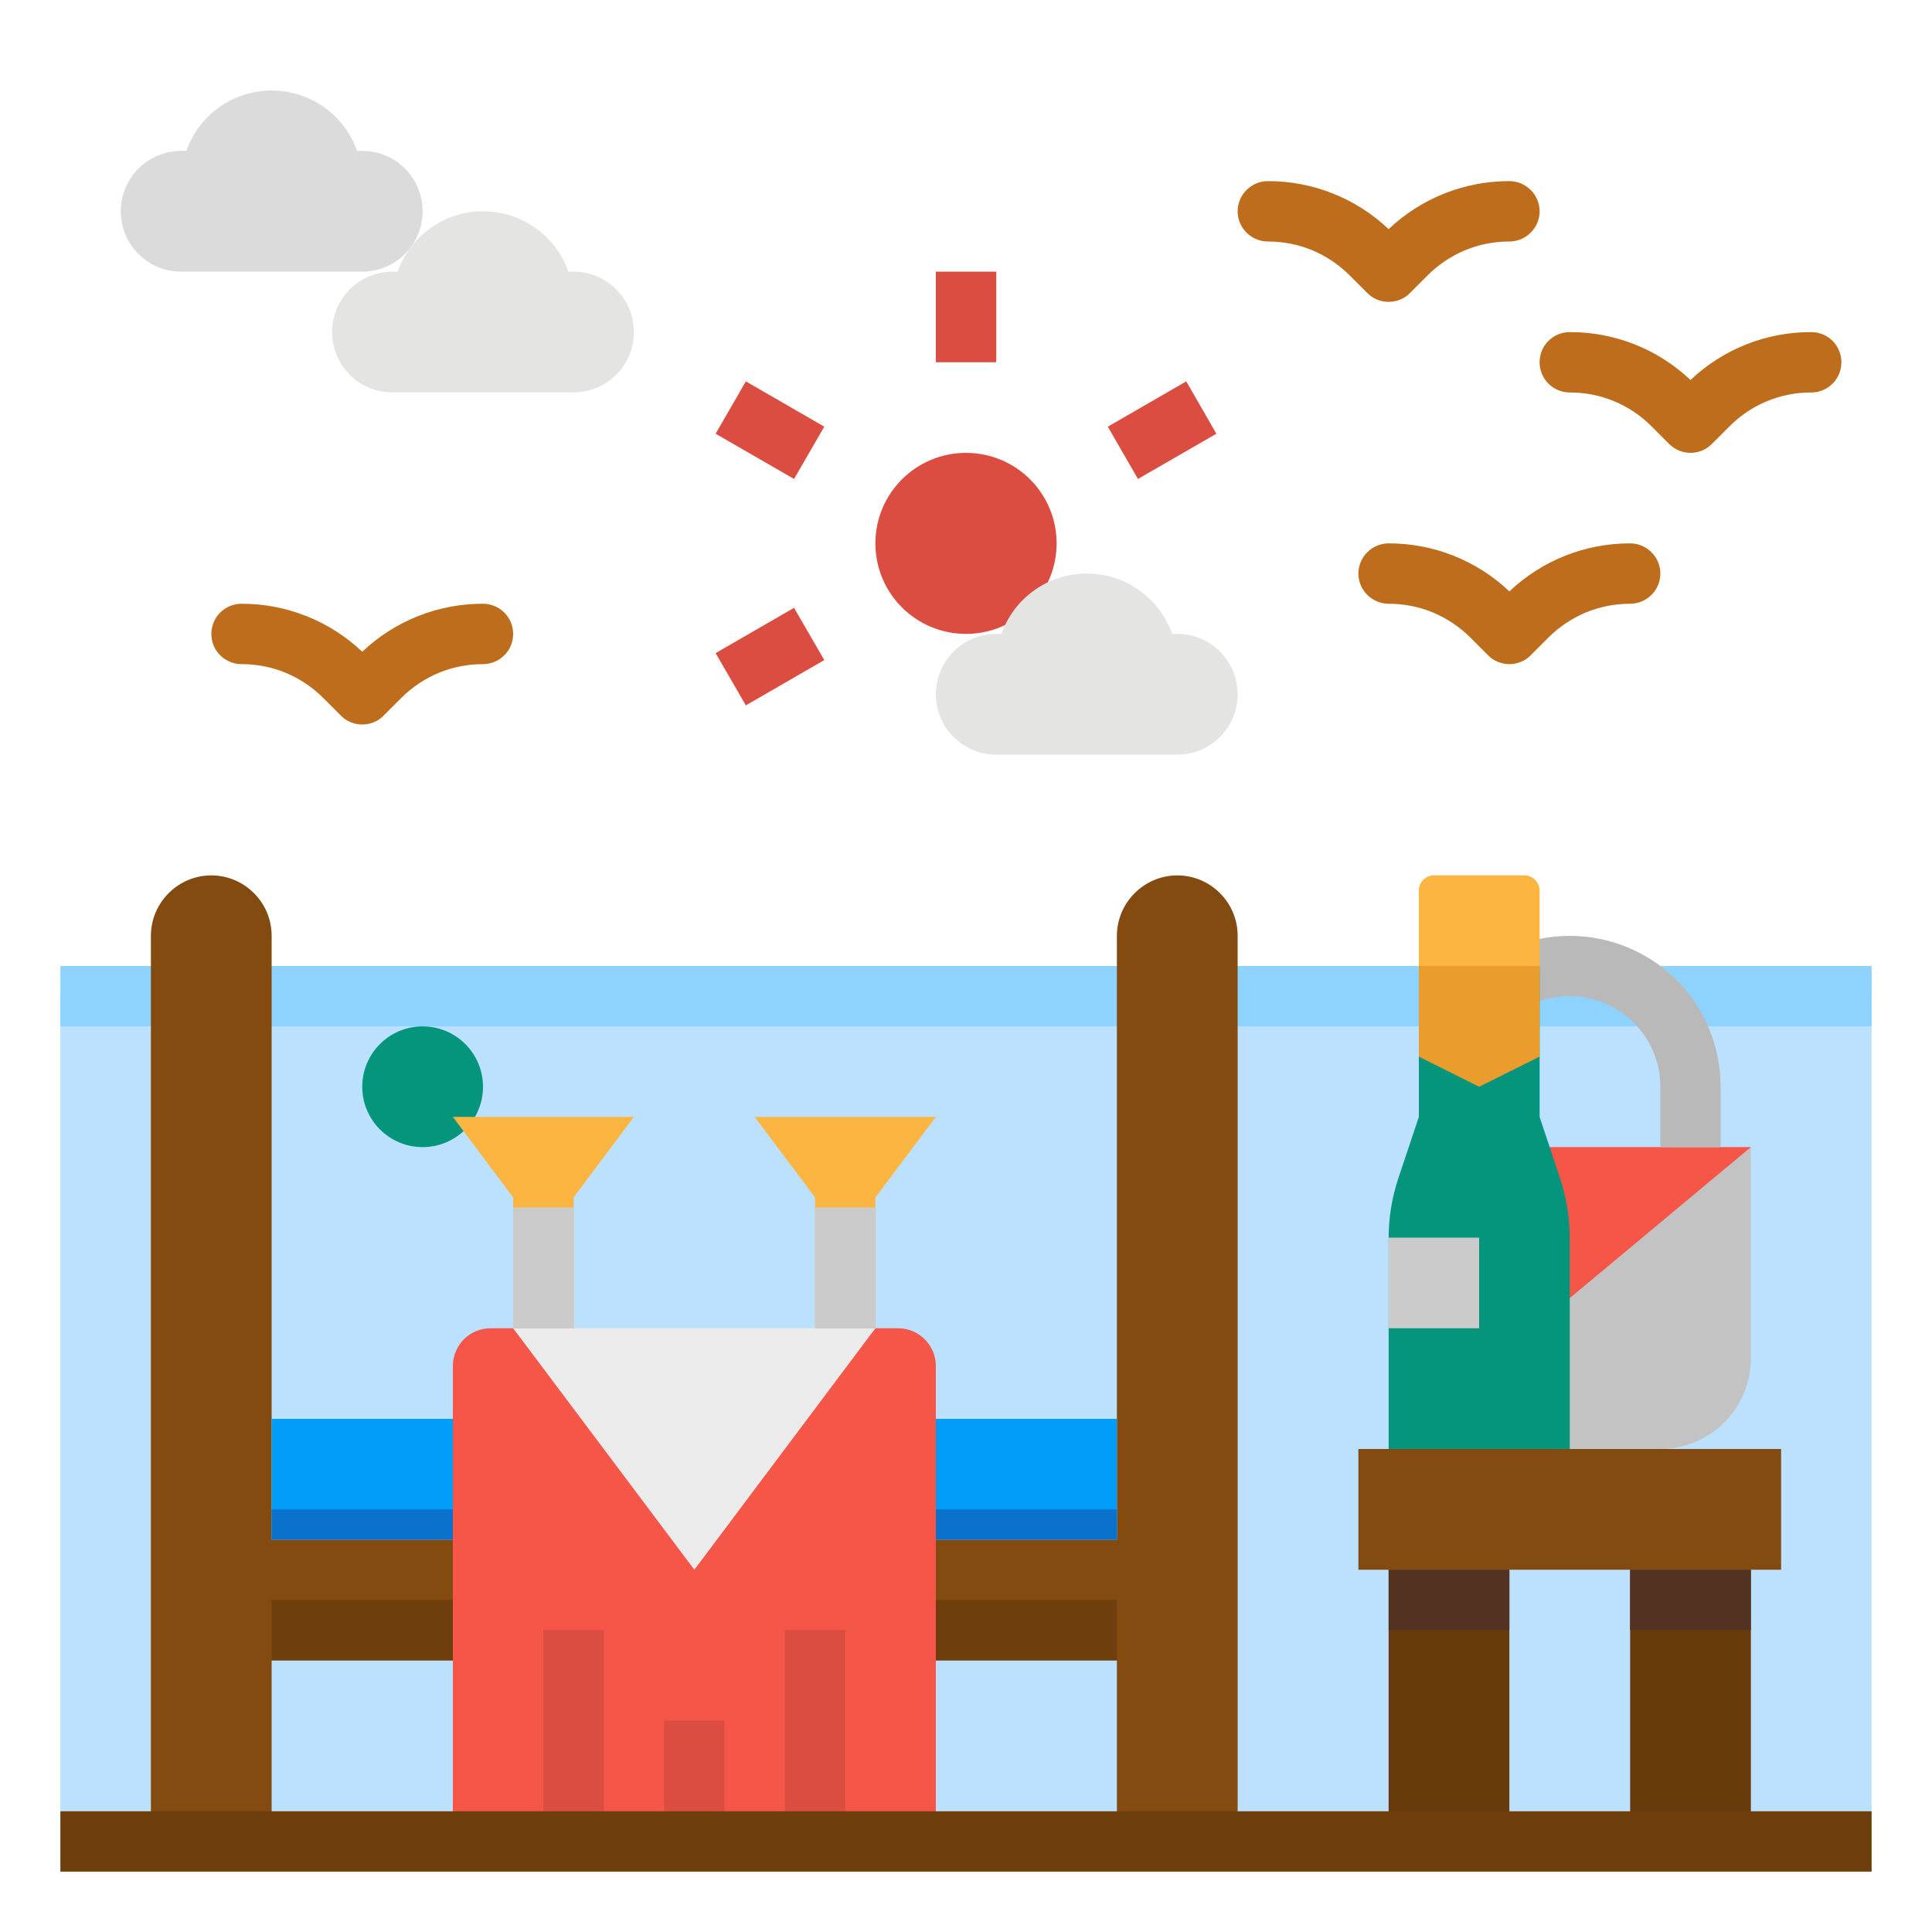 <svg width="20" height="20" viewBox="0 0 20 20" fill="none" xmlns="http://www.w3.org/2000/svg">
<g clip-path="url(#clip0_2495_10231)">
<path d="M0.625 10.312H19.375V18.75H0.625V10.312Z" fill="#BCE1FF"/>
<path d="M15.625 11.875H18.125V14.062C18.125 14.311 18.026 14.55 17.85 14.725C17.675 14.901 17.436 15 17.188 15H15.625V11.875Z" fill="#C3C3C3"/>
<path d="M18.125 11.875L16.25 13.438L15 11.875H18.125Z" fill="#F55648"/>
<path d="M0.625 10H19.375V10.625H0.625V10Z" fill="#8ED2FF"/>
<path d="M4.375 11.875C4.72 11.875 5 11.595 5 11.25C5 10.905 4.72 10.625 4.375 10.625C4.03 10.625 3.75 10.905 3.75 11.25C3.75 11.595 4.03 11.875 4.375 11.875Z" fill="#04957C"/>
<path d="M17.812 11.875H17.188V11.25C17.188 11.001 17.089 10.763 16.913 10.587C16.737 10.411 16.499 10.312 16.25 10.312C16.001 10.312 15.763 10.411 15.587 10.587C15.411 10.763 15.312 11.001 15.312 11.25V11.875H14.688V11.25C14.688 10.836 14.852 10.438 15.145 10.145C15.438 9.852 15.836 9.688 16.25 9.688C16.664 9.688 17.062 9.852 17.355 10.145C17.648 10.438 17.812 10.836 17.812 11.25V11.875Z" fill="#B9B9B9"/>
<path d="M5.938 2.812H5.884C5.819 2.63 5.7 2.471 5.541 2.359C5.383 2.247 5.194 2.187 5 2.187C4.806 2.187 4.617 2.247 4.459 2.359C4.3 2.471 4.181 2.63 4.116 2.812H4.062C3.897 2.812 3.738 2.878 3.621 2.995C3.503 3.113 3.438 3.272 3.438 3.437C3.438 3.603 3.503 3.762 3.621 3.879C3.738 3.997 3.897 4.062 4.062 4.062H5.938C6.103 4.062 6.262 3.997 6.379 3.879C6.497 3.762 6.562 3.603 6.562 3.437C6.562 3.272 6.497 3.113 6.379 2.995C6.262 2.878 6.103 2.812 5.938 2.812Z" fill="#E4E4E2"/>
<path d="M3.75 1.562H3.696C3.632 1.38 3.512 1.221 3.354 1.109C3.196 0.997 3.006 0.937 2.812 0.937C2.619 0.937 2.429 0.997 2.271 1.109C2.113 1.221 1.993 1.38 1.929 1.562H1.875C1.709 1.562 1.55 1.628 1.433 1.745C1.316 1.863 1.25 2.022 1.25 2.187C1.25 2.353 1.316 2.512 1.433 2.629C1.55 2.747 1.709 2.812 1.875 2.812H3.75C3.916 2.812 4.075 2.747 4.192 2.629C4.309 2.512 4.375 2.353 4.375 2.187C4.375 2.022 4.309 1.863 4.192 1.745C4.075 1.628 3.916 1.562 3.75 1.562Z" fill="#DBDBDB"/>
<path d="M5.078 13.75H5.312L7.188 15.938L9.062 13.75H9.297C9.4 13.75 9.5 13.791 9.573 13.864C9.646 13.938 9.688 14.037 9.688 14.141V19.062H4.688V14.141C4.688 14.037 4.729 13.938 4.802 13.864C4.875 13.791 4.975 13.75 5.078 13.75Z" fill="#F55648"/>
<path d="M12.188 9.062C12.022 9.062 11.863 9.128 11.746 9.246C11.628 9.363 11.562 9.522 11.562 9.688V15.938H9.688V17.188H11.562V19.062H12.812V9.688C12.812 9.522 12.747 9.363 12.629 9.246C12.512 9.128 12.353 9.062 12.188 9.062Z" fill="#834B10"/>
<path d="M7.188 16.25L5.312 13.75H9.062L7.188 16.25Z" fill="#EBEBEB"/>
<path d="M9.688 14.688H11.562V15.938H9.688V14.688Z" fill="#009CF7"/>
<path d="M2.188 9.062C2.353 9.062 2.512 9.128 2.629 9.246C2.747 9.363 2.812 9.522 2.812 9.688V15.938H4.688V17.188H2.812V19.062H1.562V9.688C1.562 9.522 1.628 9.363 1.746 9.246C1.863 9.128 2.022 9.062 2.188 9.062Z" fill="#834B10"/>
<path d="M4.688 15.938H2.812V14.688H4.688V15.938Z" fill="#009CF7"/>
<path d="M4.688 15.938H2.812V15.625H4.688V15.938ZM11.562 15.938H9.688V15.625H11.562V15.938Z" fill="#0A71CD"/>
<path d="M14.062 15H18.438V16.25H14.062V15Z" fill="#834B10"/>
<path d="M14.375 16.25H15.625V19.062H14.375V16.25ZM16.875 16.25H18.125V19.062H16.875V16.25Z" fill="#683B0D"/>
<path d="M10 6.562C10.518 6.562 10.938 6.143 10.938 5.625C10.938 5.107 10.518 4.688 10 4.688C9.482 4.688 9.062 5.107 9.062 5.625C9.062 6.143 9.482 6.562 10 6.562Z" fill="#DC4D41"/>
<path d="M9.688 2.812H10.313V3.75H9.688V2.812ZM7.408 4.49L7.721 3.948L8.533 4.417L8.22 4.958L7.408 4.49ZM7.408 6.761L8.22 6.292L8.533 6.833L7.721 7.302L7.408 6.761ZM11.468 4.417L12.28 3.948L12.592 4.49L11.78 4.958L11.468 4.417Z" fill="#DC4D41"/>
<path d="M14.375 3.125C14.334 3.125 14.293 3.117 14.255 3.101C14.217 3.086 14.183 3.063 14.154 3.033L13.971 2.85C13.86 2.739 13.728 2.651 13.583 2.59C13.438 2.53 13.282 2.5 13.125 2.5C13.042 2.5 12.963 2.467 12.904 2.408C12.845 2.35 12.812 2.27 12.812 2.188C12.812 2.105 12.845 2.025 12.904 1.967C12.963 1.908 13.042 1.875 13.125 1.875C13.59 1.874 14.038 2.052 14.375 2.372C14.712 2.052 15.16 1.874 15.625 1.875C15.708 1.875 15.787 1.908 15.846 1.967C15.905 2.025 15.938 2.105 15.938 2.188C15.938 2.27 15.905 2.35 15.846 2.408C15.787 2.467 15.708 2.5 15.625 2.5C15.468 2.5 15.312 2.53 15.167 2.59C15.022 2.651 14.89 2.739 14.779 2.85L14.596 3.033C14.567 3.063 14.533 3.086 14.495 3.101C14.457 3.117 14.416 3.125 14.375 3.125ZM3.75 7.5C3.709 7.5 3.668 7.492 3.63 7.476C3.592 7.461 3.558 7.438 3.529 7.408L3.346 7.225C3.235 7.114 3.103 7.026 2.958 6.965C2.813 6.905 2.657 6.875 2.5 6.875C2.417 6.875 2.338 6.842 2.279 6.783C2.22 6.725 2.188 6.645 2.188 6.563C2.188 6.48 2.22 6.4 2.279 6.342C2.338 6.283 2.417 6.25 2.5 6.25C2.965 6.249 3.413 6.427 3.75 6.747C4.087 6.427 4.535 6.249 5 6.25C5.083 6.25 5.162 6.283 5.221 6.342C5.28 6.4 5.312 6.48 5.312 6.563C5.312 6.645 5.28 6.725 5.221 6.783C5.162 6.842 5.083 6.875 5 6.875C4.843 6.875 4.687 6.905 4.542 6.965C4.397 7.026 4.265 7.114 4.154 7.225L3.971 7.408C3.942 7.438 3.908 7.461 3.87 7.476C3.832 7.492 3.791 7.5 3.75 7.5ZM15.625 6.875C15.584 6.875 15.543 6.867 15.505 6.851C15.467 6.836 15.433 6.813 15.404 6.783L15.221 6.6C15.11 6.489 14.978 6.401 14.833 6.34C14.688 6.28 14.532 6.25 14.375 6.25C14.292 6.25 14.213 6.217 14.154 6.158C14.095 6.1 14.062 6.02 14.062 5.938C14.062 5.855 14.095 5.775 14.154 5.717C14.213 5.658 14.292 5.625 14.375 5.625C14.84 5.624 15.288 5.802 15.625 6.122C15.962 5.802 16.41 5.624 16.875 5.625C16.958 5.625 17.037 5.658 17.096 5.717C17.155 5.775 17.188 5.855 17.188 5.938C17.188 6.02 17.155 6.1 17.096 6.158C17.037 6.217 16.958 6.25 16.875 6.25C16.718 6.25 16.562 6.28 16.417 6.34C16.272 6.401 16.14 6.489 16.029 6.6L15.846 6.783C15.817 6.813 15.783 6.836 15.745 6.851C15.707 6.867 15.666 6.875 15.625 6.875ZM17.5 4.688C17.459 4.688 17.418 4.679 17.38 4.664C17.343 4.648 17.308 4.625 17.279 4.596L17.096 4.413C16.985 4.301 16.853 4.213 16.708 4.153C16.563 4.093 16.407 4.062 16.25 4.063C16.167 4.063 16.088 4.03 16.029 3.971C15.97 3.912 15.938 3.833 15.938 3.75C15.938 3.667 15.97 3.588 16.029 3.529C16.088 3.47 16.167 3.438 16.25 3.438C16.715 3.436 17.163 3.614 17.5 3.934C17.837 3.614 18.285 3.436 18.75 3.438C18.833 3.438 18.912 3.47 18.971 3.529C19.03 3.588 19.062 3.667 19.062 3.75C19.062 3.833 19.03 3.912 18.971 3.971C18.912 4.03 18.833 4.063 18.75 4.063C18.593 4.062 18.437 4.093 18.292 4.153C18.147 4.213 18.015 4.301 17.904 4.413L17.721 4.596C17.692 4.625 17.657 4.648 17.62 4.664C17.582 4.679 17.541 4.688 17.5 4.688Z" fill="#BD6D1C"/>
<path d="M15.938 11.562V10H14.688V11.562L14.475 12.199C14.409 12.398 14.375 12.607 14.375 12.817V15H16.25V12.817C16.25 12.607 16.216 12.399 16.15 12.199L15.938 11.562Z" fill="#04957C"/>
<path d="M15.938 10.938L15.312 11.25L14.688 10.938V10H15.938V10.938Z" fill="#EA9D2D"/>
<path d="M14.844 9.062H15.781C15.823 9.062 15.862 9.079 15.892 9.108C15.921 9.138 15.938 9.177 15.938 9.219V10H14.688V9.219C14.688 9.177 14.704 9.138 14.733 9.108C14.763 9.079 14.802 9.062 14.844 9.062Z" fill="#FBB540"/>
<path d="M14.375 12.812H15.312V13.75H14.375V12.812Z" fill="#CBCBCB"/>
<path d="M9.688 11.562H7.812L8.438 12.396V13.75H9.062V12.396L9.688 11.562ZM4.688 11.562L5.312 12.396V13.75H5.938V12.396L6.562 11.562H4.688Z" fill="#FBB540"/>
<path d="M5.625 16.875H6.25V19.062H5.625V16.875ZM6.875 17.812H7.5V19.062H6.875V17.812ZM8.125 16.875H8.75V19.062H8.125V16.875Z" fill="#DC4D41"/>
<path d="M0.625 18.75H19.375V19.375H0.625V18.75ZM2.812 16.562H4.688V17.188H2.812V16.562ZM9.688 16.562H11.562V17.188H9.688V16.562Z" fill="#6E3F0D"/>
<path d="M5.312 12.5H5.938V13.75H5.312V12.5ZM8.438 12.5H9.062V13.75H8.438V12.5Z" fill="#CBCBCB"/>
<path d="M14.375 16.25H15.625V16.875H14.375V16.25ZM16.875 16.25H18.125V16.875H16.875V16.25Z" fill="#533222"/>
<path d="M12.188 6.562H12.134C12.069 6.38 11.95 6.221 11.791 6.109C11.633 5.997 11.444 5.937 11.25 5.937C11.056 5.937 10.867 5.997 10.709 6.109C10.55 6.221 10.431 6.38 10.366 6.562H10.312C10.147 6.562 9.988 6.628 9.871 6.745C9.753 6.863 9.688 7.022 9.688 7.187C9.688 7.353 9.753 7.512 9.871 7.629C9.988 7.747 10.147 7.812 10.312 7.812H12.188C12.353 7.812 12.512 7.747 12.629 7.629C12.747 7.512 12.812 7.353 12.812 7.187C12.812 7.022 12.747 6.863 12.629 6.745C12.512 6.628 12.353 6.562 12.188 6.562Z" fill="#E4E4E2"/>
</g>
<defs>
<clipPath id="clip0_2495_10231">
<rect width="20" height="20" fill="white"/>
</clipPath>
</defs>
</svg>
